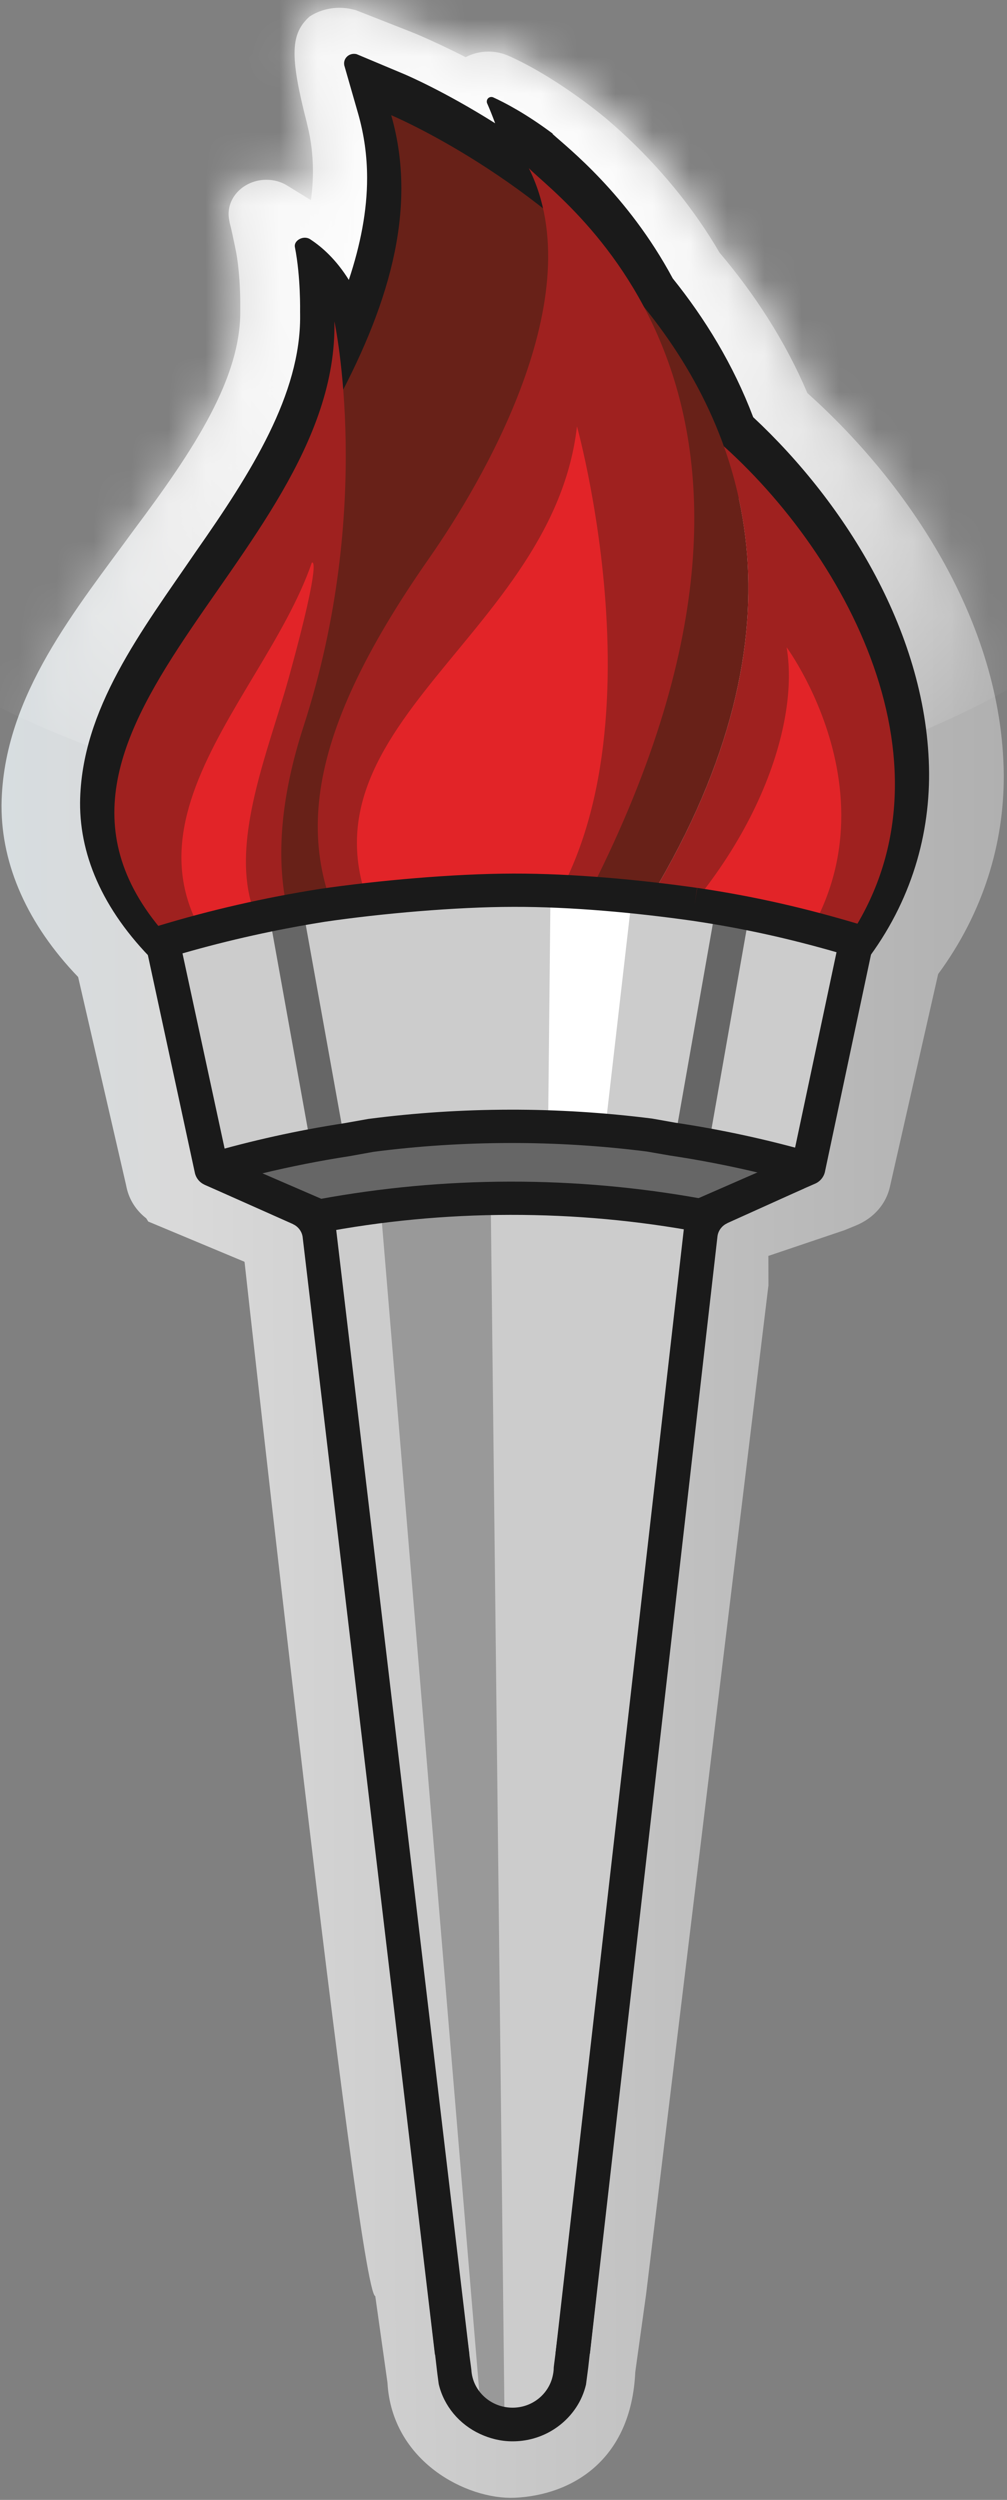 <?xml version="1.0" encoding="UTF-8"?> <svg xmlns="http://www.w3.org/2000/svg" width="27" height="67" viewBox="0 0 27 67" fill="none"><rect x="0" y="0" width="27" height="67" fill="#808080" stroke="none"/><path d="M20.604 34.469L20.602 33.66L22.644 32.97L22.947 32.846C23.436 32.644 23.763 32.261 23.864 31.793L25.154 26.106C26.378 24.444 26.915 22.595 26.913 20.808L26.913 20.767C26.895 18.701 26.238 16.724 25.24 14.957C24.282 13.264 23.013 11.758 21.647 10.534C21.041 9.108 20.211 7.856 19.293 6.772C18.59 5.568 17.78 4.633 17.091 3.947C16.791 3.65 16.515 3.402 16.279 3.2C16.279 3.2 15.046 2.146 13.718 1.533C13.682 1.518 13.647 1.502 13.614 1.487L13.596 1.48L13.576 1.473C13.463 1.427 13.294 1.382 13.094 1.383C12.872 1.383 12.664 1.438 12.485 1.533C12.249 1.412 12.036 1.308 11.85 1.221C11.602 1.104 11.404 1.015 11.259 0.953C11.19 0.923 11.131 0.898 11.09 0.882C11.069 0.873 11.052 0.867 11.04 0.863C11.037 0.863 11.036 0.86 11.033 0.858L11.018 0.853L9.54 0.272L9.467 0.254C9.35 0.224 9.226 0.209 9.101 0.209C8.8 0.21 8.521 0.297 8.296 0.447C7.8 0.899 7.758 1.468 8.222 3.271C8.225 3.284 8.228 3.298 8.231 3.311C8.234 3.325 8.238 3.339 8.241 3.355C8.342 3.755 8.389 4.157 8.39 4.573L8.39 4.583C8.391 4.837 8.373 5.098 8.337 5.365L7.672 4.956C7.518 4.868 7.337 4.818 7.141 4.819C6.582 4.82 6.128 5.232 6.129 5.74C6.13 5.81 6.139 5.878 6.155 5.944L6.152 5.944C6.18 6.051 6.206 6.161 6.23 6.273L6.302 6.613C6.306 6.634 6.309 6.656 6.315 6.678C6.425 7.201 6.443 7.886 6.442 8.118L6.442 8.361C6.445 9.219 6.153 10.14 5.635 11.121C5.121 12.101 4.394 13.129 3.602 14.186C2.822 15.256 1.963 16.353 1.271 17.557C0.583 18.758 0.059 20.086 0.041 21.57L0.041 21.608C0.041 23.187 0.738 24.774 2.095 26.185L3.375 31.739L3.396 31.837C3.469 32.162 3.653 32.445 3.922 32.654L3.975 32.739L6.555 33.817L6.56 33.847C6.56 33.847 9.604 61.491 10.062 61.539L10.389 63.858C10.505 65.972 12.516 66.999 13.801 66.943C15.307 66.876 16.924 65.959 17.033 63.575L17.323 61.492L20.601 34.471L20.604 34.469Z" fill="url(#paint0_linear_0_749)"></path><mask id="mask0_0_749" style="mask-type:luminance" maskUnits="userSpaceOnUse" x="0" y="0" width="27" height="67"><path d="M20.604 34.291L20.602 33.482L22.644 32.792L22.947 32.668C23.436 32.467 23.762 32.083 23.864 31.615L25.153 25.928C26.378 24.266 26.914 22.417 26.913 20.63L26.913 20.589C26.895 18.523 26.238 16.546 25.239 14.779C24.282 13.086 23.013 11.581 21.647 10.356C21.041 8.93 20.211 7.678 19.292 6.594C18.59 5.39 17.78 4.455 17.09 3.77C16.791 3.473 16.514 3.224 16.278 3.022C16.278 3.022 15.046 1.968 13.718 1.355C13.682 1.34 13.647 1.324 13.614 1.31L13.595 1.302L13.576 1.295C13.463 1.25 13.293 1.205 13.094 1.205C12.872 1.205 12.664 1.26 12.484 1.356C12.249 1.234 12.036 1.131 11.85 1.043C11.602 0.926 11.404 0.837 11.259 0.776C11.19 0.745 11.131 0.72 11.09 0.704C11.069 0.695 11.052 0.689 11.04 0.685C11.037 0.685 11.035 0.682 11.032 0.681L11.017 0.675L9.54 0.094L9.467 0.076C9.349 0.046 9.226 0.031 9.1 0.032C8.8 0.032 8.521 0.119 8.296 0.269C7.8 0.722 7.758 1.291 8.221 3.093C8.224 3.107 8.227 3.12 8.231 3.133C8.234 3.148 8.238 3.161 8.241 3.177C8.342 3.577 8.389 3.979 8.39 4.395L8.39 4.406C8.39 4.659 8.373 4.92 8.337 5.187L7.672 4.778C7.518 4.69 7.337 4.641 7.14 4.641C6.582 4.642 6.128 5.055 6.129 5.562C6.129 5.632 6.138 5.7 6.155 5.766C6.155 5.766 6.154 5.766 6.152 5.766C6.18 5.873 6.205 5.983 6.23 6.096L6.301 6.436C6.306 6.456 6.309 6.478 6.315 6.5C6.425 7.024 6.443 7.708 6.442 7.94L6.442 8.183C6.445 9.041 6.153 9.963 5.635 10.943C5.121 11.923 4.393 12.951 3.601 14.008C2.821 15.079 1.963 16.176 1.271 17.379C0.583 18.58 0.059 19.908 0.04 21.392L0.04 21.43C0.04 23.009 0.738 24.596 2.095 26.007L3.375 31.561L3.396 31.66C3.469 31.986 3.652 32.269 3.922 32.478L3.975 32.563L6.555 33.64L6.56 33.671C6.56 33.671 9.604 61.315 10.062 61.363L10.389 63.682C10.505 65.796 12.516 66.823 13.801 66.767C15.307 66.7 16.924 65.783 17.033 63.399L17.323 61.316L20.601 34.294L20.604 34.291Z" fill="white"></path></mask><g mask="url(#mask0_0_749)"><path d="M13.104 21.86C25.47 21.838 35.481 14.9 35.465 6.365C35.449 -2.171 25.411 -9.073 13.046 -9.051C0.68 -9.029 -9.331 -2.091 -9.315 6.444C-9.299 14.98 0.739 21.882 13.104 21.86Z" fill="url(#paint1_radial_0_749)"></path></g><path d="M20.196 11.184C19.662 9.77 18.897 8.531 18.038 7.462C16.821 5.197 15.199 3.942 14.815 3.59L14.821 3.583C14.109 3.051 13.544 2.755 13.223 2.609C13.208 2.602 13.192 2.599 13.174 2.599C13.106 2.599 13.052 2.652 13.052 2.72C13.052 2.731 13.052 2.743 13.056 2.755C13.058 2.761 13.059 2.765 13.062 2.771C13.123 2.909 13.197 3.09 13.276 3.304C11.898 2.436 10.887 2.009 10.852 1.993L9.563 1.452C9.541 1.446 9.518 1.443 9.492 1.443C9.344 1.443 9.225 1.558 9.226 1.701C9.226 1.728 9.23 1.753 9.238 1.776L9.604 3.051C9.765 3.617 9.842 4.183 9.843 4.762C9.845 5.646 9.665 6.563 9.353 7.502C9.012 6.954 8.634 6.622 8.335 6.425C8.291 6.391 8.234 6.371 8.173 6.371C8.028 6.371 7.875 6.489 7.908 6.629C8.065 7.425 8.046 8.356 8.046 8.356C8.047 8.389 8.047 8.421 8.047 8.456C8.066 10.568 6.737 12.664 5.254 14.781C3.804 16.902 2.172 19.005 2.147 21.514C2.14 22.992 2.81 24.504 4.271 25.905L4.386 26.015L9.974 28.54C10.562 28.869 10.998 28.999 11.048 29.015L11.7 27.351L10.815 26.951C10.579 26.813 10.313 26.632 10.05 26.398L10.376 26.357L14.241 26.43L14.568 26.281L14.447 26.957L18.863 26.949L22.882 26.191L23.094 25.926C24.377 24.319 24.919 22.501 24.911 20.723C24.886 17.028 22.69 13.508 20.196 11.182L20.196 11.184ZM21.84 24.573L18.681 25.168L16.631 25.172L16.679 24.903L16.982 23.219L13.851 24.639L10.28 24.572L10.175 24.585L10.167 24.57L6.689 24.506L7.068 25.258L5.461 24.532C4.338 23.396 3.996 22.452 3.985 21.509C3.952 19.86 5.274 17.91 6.779 15.777C7.37 14.919 7.984 14.028 8.51 13.083L8.538 13.439L10.024 10.563C10.03 10.552 10.035 10.542 10.04 10.532L10.235 10.745C10.225 10.564 10.207 10.397 10.19 10.228C11.065 8.461 11.684 6.637 11.683 4.754C11.683 4.646 11.68 4.537 11.677 4.429C12.335 4.813 13.146 5.335 13.983 5.997L16.002 7.591C16.155 7.827 16.305 8.082 16.451 8.353L16.489 8.428L16.545 8.497C17.366 9.505 18.074 10.664 18.543 11.977L18.896 11.858L18.589 12.083L19.307 11.79L18.784 12.337C21.069 14.379 23.09 17.691 23.077 20.726C23.076 22.066 22.721 23.356 21.841 24.572L21.84 24.573Z" fill="#1A1A1A"></path><path d="M17.255 24.356C26.341 9.743 10.489 3.087 10.489 3.087C11.233 5.676 10.366 8.325 8.934 10.949L6.854 15.289L5.427 20.149L5.952 24.377L7.304 25.687L14.046 25.813L17.255 24.357" fill="#682118"></path><path d="M11.313 28.435C11.313 28.435 5.748 26.835 8.139 19.467C10.047 13.589 8.966 8.614 8.966 8.614C9.099 15.081 -0.979 19.839 4.92 25.549" fill="#9F211F"></path><path d="M7.594 27.219C1.694 23.03 6.99 19.06 8.36 15.081C8.36 15.081 8.666 14.815 7.753 18.129C6.842 21.442 4.378 26.307 11.496 26.888" fill="#E22428"></path><path d="M9.702 25.819C7.801 22.923 8.046 19.908 11.517 14.946C12.9 12.964 15.901 7.94 14.178 4.506C15.133 5.478 23.028 10.966 15.158 25.145" fill="#9F211F"></path><path d="M10.54 25.504C6.859 19.759 14.793 17.374 15.47 11.427C15.47 11.427 18.276 21.503 13.541 25.823" fill="#E22428"></path><path d="M19.407 11.961C20.556 15.171 20.41 19.283 17.255 24.357L15.874 24.491L15.541 26.342L18.774 26.337L22.369 25.659C25.964 21.137 22.976 15.175 19.408 11.961L19.407 11.961Z" fill="#9F211F"></path><path d="M16.397 26.37C20.047 23.454 21.476 19.613 21.091 17.348C21.091 17.348 24.813 22.38 20.395 26.64" fill="#E22428"></path><path d="M18.627 24.237L18.423 24.18C16.904 23.965 15.348 23.854 13.765 23.857C12.181 23.86 10.629 23.976 9.11 24.197L8.646 24.264C7.179 24.495 5.747 24.823 4.358 25.245L5.675 31.347L8.506 32.571L12.334 64.686L15.154 64.66L18.84 32.552L21.668 31.319L22.963 25.212C21.511 24.777 20.162 24.463 18.627 24.237Z" fill="#CCCCCC"></path><path d="M13.534 65.408L13.152 31.671L10.166 31.881L12.923 64.971L13.534 65.408Z" fill="#999999"></path><path d="M14.759 24.043L14.699 29.907L16.249 30.07L16.943 24.039L14.759 24.043Z" fill="white"></path><path d="M7.275 24.835L8.179 24.682L9.213 30.424L8.309 30.576L7.275 24.835Z" fill="#666666"></path><path d="M18.117 30.409L19.13 24.663L20.035 24.813L19.024 30.558L18.117 30.409Z" fill="#666666"></path><path d="M5.675 31.347C6.855 31.005 8.067 30.735 9.306 30.546L9.937 30.433C11.158 30.274 12.403 30.191 13.67 30.189C14.936 30.187 16.18 30.265 17.402 30.42L18.033 30.53C19.273 30.717 20.486 30.98 21.667 31.318L18.848 32.586C17.172 32.274 15.441 32.111 13.673 32.114C11.905 32.117 10.174 32.285 8.499 32.604L5.675 31.347Z" fill="#666666"></path><path d="M23.096 24.788C21.628 24.346 20.252 24.027 18.695 23.796L18.625 24.237L18.691 23.796C17.154 23.578 15.378 23.41 13.761 23.413C12.144 23.416 10.12 23.6 8.578 23.824C7.085 24.06 5.632 24.392 4.22 24.822L3.823 24.941L5.222 31.42C5.25 31.569 5.354 31.7 5.496 31.756L7.891 32.792L7.849 32.805C7.995 32.871 8.104 33.011 8.117 33.176L11.662 63.109L12.586 63.107L8.932 32.267L6.076 31.031L4.893 25.552C6.137 25.194 7.416 24.91 8.721 24.703C10.211 24.485 12.22 24.306 13.764 24.305C15.315 24.3 17.055 24.464 18.558 24.677C19.929 24.88 21.145 25.152 22.429 25.521L21.266 31.004L18.414 32.25L14.894 63.081L15.817 63.08L19.235 33.154C19.249 32.989 19.355 32.849 19.502 32.783L19.459 32.77L21.85 31.726C21.992 31.667 22.098 31.535 22.123 31.384L23.498 24.903L23.099 24.785L23.096 24.788Z" fill="#1A1A1A"></path><path d="M21.514 31.636L21.953 30.936L21.796 30.89C20.595 30.547 19.363 30.277 18.103 30.089L17.483 29.979C16.22 29.82 14.952 29.738 13.669 29.741C12.386 29.743 11.116 29.827 9.875 29.989L9.222 30.105C7.974 30.296 6.742 30.571 5.543 30.918L5.139 31.036L5.483 31.751L8.441 33.068L8.587 33.042C10.234 32.728 11.933 32.563 13.674 32.56C15.415 32.557 17.113 32.716 18.761 33.023L18.906 33.05L21.559 31.853C21.533 31.74 21.515 31.633 21.515 31.633L21.514 31.636ZM18.788 32.122C17.128 31.823 15.419 31.666 13.671 31.669C11.923 31.672 10.213 31.835 8.554 32.14L7.011 31.453C7.787 31.266 8.575 31.109 9.376 30.986L10.019 30.87C11.198 30.717 12.423 30.636 13.669 30.634C14.914 30.631 16.139 30.71 17.341 30.862L17.95 30.968C18.759 31.089 19.55 31.243 20.328 31.428L18.788 32.12L18.788 32.122Z" fill="#1A1A1A"></path><path d="M15.093 61.465L15.038 61.949L14.847 63.445C14.847 63.445 14.847 63.451 14.847 63.454C14.847 63.545 14.832 63.629 14.811 63.714C14.691 64.18 14.263 64.528 13.745 64.529C13.155 64.53 12.666 64.078 12.638 63.509L12.431 61.96L12.374 61.471L11.476 61.473L11.725 63.608L11.763 63.895C11.902 64.487 12.316 64.975 12.868 65.232C13.135 65.356 13.43 65.432 13.747 65.431C14.459 65.43 15.082 65.07 15.443 64.529C15.568 64.343 15.659 64.133 15.712 63.91L15.772 63.452L15.995 61.465L15.093 61.467L15.093 61.465Z" fill="#1A1A1A"></path><defs><linearGradient id="paint0_linear_0_749" x1="0.066" y1="33.596" x2="26.937" y2="33.546" gradientUnits="userSpaceOnUse"><stop stop-color="#D7DDE0"></stop><stop offset="0.18" stop-color="#D9D9D9"></stop><stop offset="1" stop-color="#B0B0B0"></stop></linearGradient><radialGradient id="paint1_radial_0_749" cx="0" cy="0" r="1" gradientUnits="userSpaceOnUse" gradientTransform="translate(13.075 6.405) rotate(-0.102) scale(19.423 18.866)"><stop stop-color="white"></stop><stop offset="0.1" stop-color="white" stop-opacity="0.98"></stop><stop offset="0.22" stop-color="white" stop-opacity="0.91"></stop><stop offset="0.36" stop-color="white" stop-opacity="0.81"></stop><stop offset="0.51" stop-color="white" stop-opacity="0.66"></stop><stop offset="0.68" stop-color="white" stop-opacity="0.47"></stop><stop offset="0.84" stop-color="white" stop-opacity="0.24"></stop><stop offset="1" stop-color="white" stop-opacity="0"></stop></radialGradient></defs></svg> 
